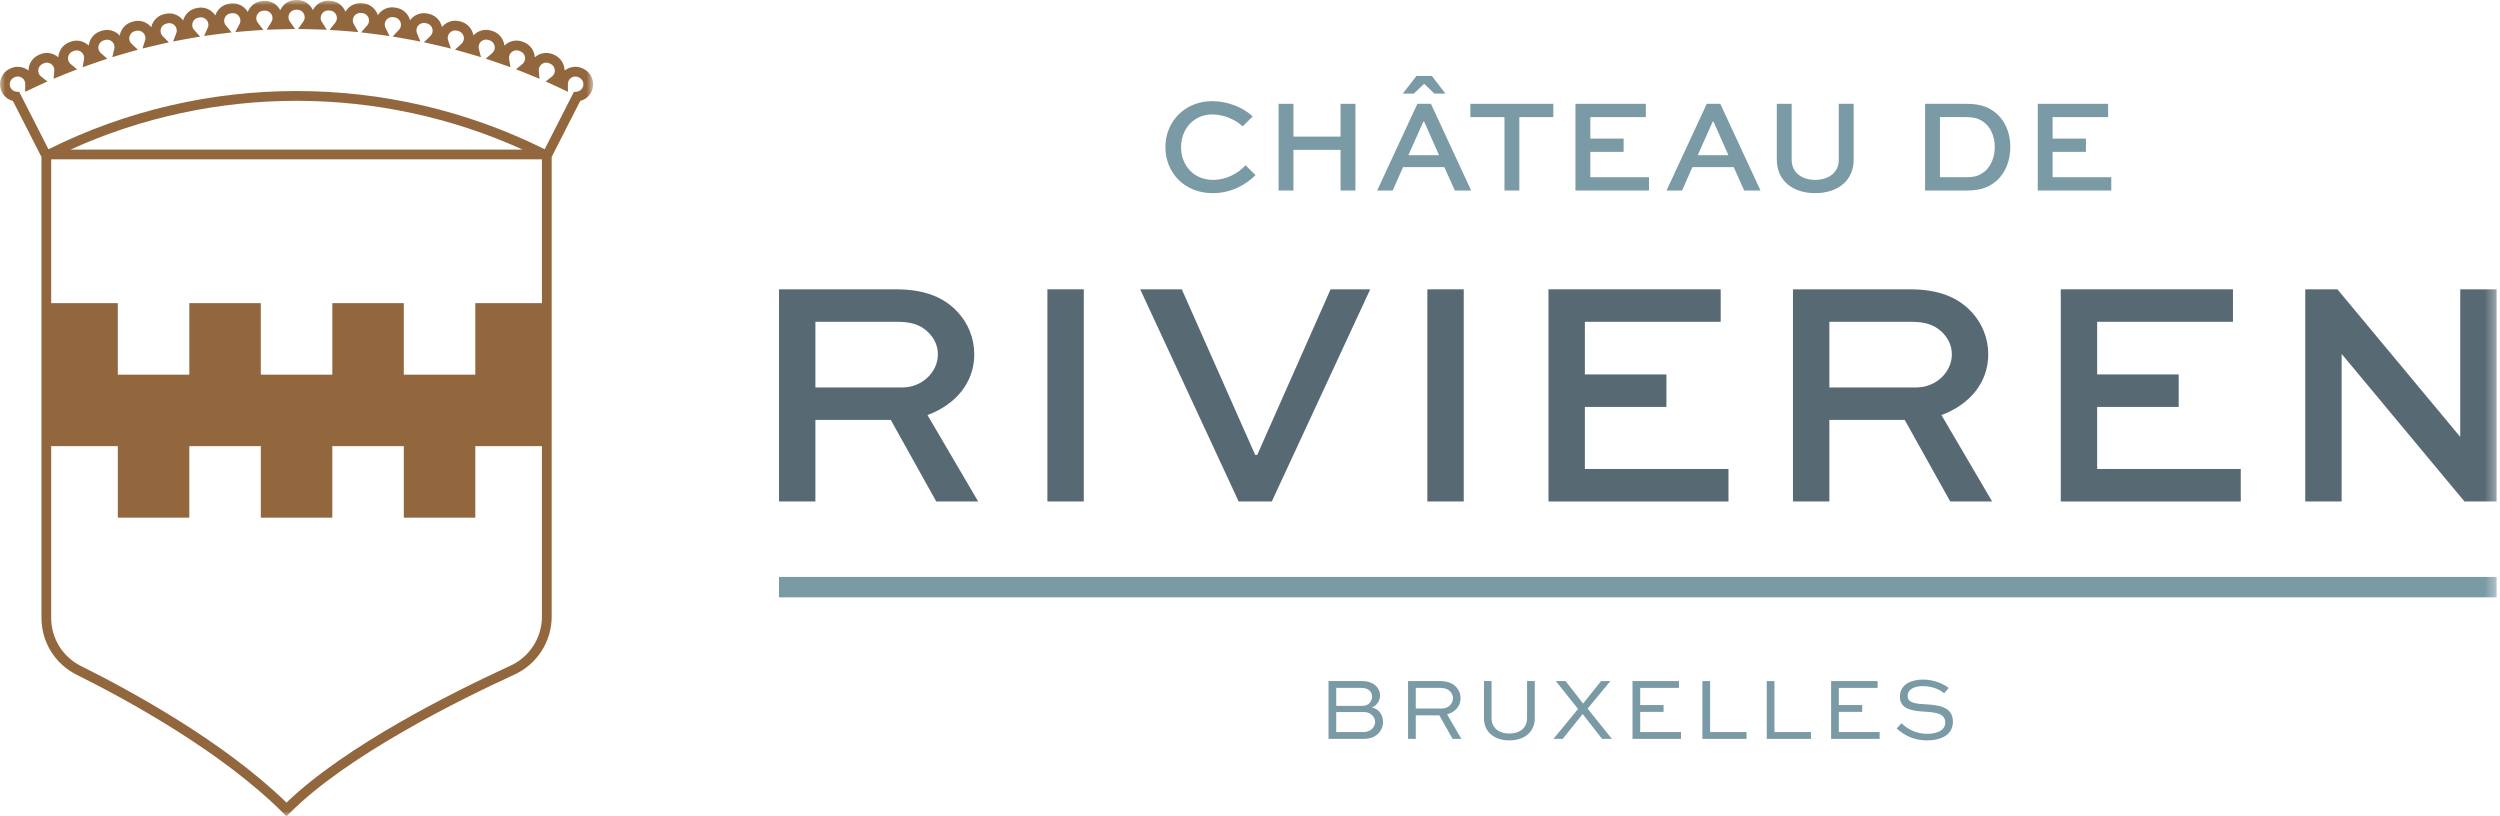 <svg xmlns="http://www.w3.org/2000/svg" width="245" height="80" viewBox="0 0 245 80" fill="none"><mask id="mask0" maskUnits="userSpaceOnUse" x="0" y="0" width="59" height="80"><path fill-rule="evenodd" clip-rule="evenodd" d="M0 0H58.127V80H0V0Z" fill="white"></path></mask><g mask="url(#mask0)"><path fill-rule="evenodd" clip-rule="evenodd" d="M57.094 8.591C56.979 8.817 56.758 8.966 56.502 8.988L56.239 9.011L53.378 14.627C45.747 10.823 37.405 8.921 29.063 8.921C20.722 8.921 12.379 10.823 4.749 14.627L1.888 9.011L1.625 8.988C1.369 8.966 1.147 8.817 1.033 8.591C0.85 8.23 0.995 7.788 1.357 7.605L1.41 7.577C1.771 7.395 2.213 7.54 2.396 7.9C2.449 8.005 2.475 8.118 2.474 8.237L2.468 8.998L3.156 8.672C3.414 8.549 3.674 8.429 3.934 8.31L4.649 7.984L4.03 7.5C3.933 7.425 3.859 7.332 3.812 7.224C3.646 6.855 3.812 6.421 4.181 6.255L4.295 6.205C4.665 6.041 5.099 6.208 5.263 6.578C5.314 6.692 5.334 6.816 5.323 6.94L5.253 7.722L5.98 7.423C6.253 7.311 6.527 7.199 6.801 7.091L7.554 6.794L6.93 6.28C6.831 6.198 6.758 6.097 6.713 5.978C6.642 5.795 6.647 5.596 6.727 5.416C6.806 5.237 6.951 5.1 7.134 5.03L7.25 4.985C7.628 4.841 8.053 5.032 8.196 5.41C8.243 5.532 8.255 5.66 8.234 5.79L8.101 6.588L8.863 6.318C9.15 6.217 9.438 6.117 9.726 6.02L10.511 5.756L9.888 5.21C9.789 5.123 9.716 5.011 9.675 4.887C9.615 4.7 9.63 4.502 9.719 4.327C9.808 4.152 9.96 4.023 10.147 3.962L10.264 3.924C10.45 3.864 10.649 3.88 10.823 3.969C10.998 4.059 11.127 4.211 11.187 4.398C11.228 4.525 11.233 4.661 11.201 4.793L11.006 5.599L11.801 5.362C12.1 5.274 12.399 5.187 12.699 5.103L13.512 4.875L12.897 4.296C12.798 4.203 12.727 4.085 12.692 3.954C12.587 3.563 12.819 3.16 13.208 3.055L13.329 3.023C13.518 2.972 13.716 2.999 13.886 3.098C14.055 3.195 14.176 3.354 14.227 3.543C14.262 3.677 14.259 3.817 14.217 3.951L13.963 4.756L14.784 4.557C15.093 4.482 15.402 4.41 15.712 4.34L16.548 4.151L15.947 3.54C15.848 3.44 15.781 3.315 15.752 3.178C15.668 2.783 15.922 2.393 16.318 2.309L16.436 2.284C16.832 2.2 17.223 2.454 17.307 2.849C17.336 2.988 17.324 3.132 17.273 3.264L16.964 4.065L17.806 3.905C18.124 3.845 18.441 3.788 18.759 3.733L19.615 3.586L19.031 2.942C18.934 2.836 18.872 2.706 18.849 2.566C18.786 2.167 19.059 1.79 19.457 1.726L19.572 1.708C19.766 1.678 19.961 1.724 20.121 1.84C20.28 1.955 20.384 2.125 20.414 2.319C20.437 2.462 20.417 2.607 20.357 2.739L19.998 3.527L20.856 3.409C21.181 3.365 21.506 3.322 21.831 3.283L22.702 3.178L22.14 2.504C22.047 2.392 21.989 2.257 21.974 2.113C21.953 1.918 22.01 1.726 22.133 1.574C22.256 1.422 22.431 1.326 22.627 1.306L22.748 1.293C22.942 1.272 23.133 1.328 23.285 1.451C23.438 1.575 23.533 1.75 23.554 1.945C23.569 2.092 23.541 2.238 23.472 2.367L23.058 3.142L23.933 3.068C24.262 3.04 24.592 3.015 24.921 2.992L25.807 2.931L25.268 2.227C25.177 2.108 25.126 1.969 25.117 1.822C25.095 1.418 25.405 1.071 25.809 1.049L25.93 1.042C26.127 1.032 26.314 1.097 26.46 1.229C26.606 1.36 26.692 1.54 26.702 1.736C26.71 1.886 26.674 2.032 26.595 2.159L26.131 2.915L27.018 2.885C27.353 2.873 27.688 2.865 28.023 2.859L28.921 2.843L28.405 2.108C28.318 1.985 28.272 1.84 28.272 1.69C28.271 1.494 28.347 1.31 28.486 1.171C28.624 1.032 28.807 0.955 29.004 0.954L29.127 0.954C29.53 0.954 29.86 1.282 29.861 1.685C29.861 1.837 29.815 1.983 29.727 2.108L29.211 2.844L30.11 2.859C30.448 2.865 30.787 2.874 31.125 2.886L32.031 2.916L31.543 2.152C31.461 2.023 31.421 1.875 31.429 1.723C31.439 1.526 31.525 1.344 31.671 1.212C31.816 1.082 32.001 1.015 32.199 1.027L32.321 1.032C32.726 1.054 33.037 1.4 33.016 1.804C33.008 1.955 32.953 2.099 32.858 2.22L32.294 2.93L33.199 2.992C33.538 3.015 33.877 3.041 34.215 3.069L35.116 3.146L34.671 2.359C34.596 2.226 34.564 2.075 34.579 1.924C34.599 1.729 34.694 1.554 34.846 1.43C34.998 1.306 35.189 1.25 35.384 1.27L35.505 1.282C35.7 1.302 35.876 1.397 35.999 1.549C36.123 1.701 36.18 1.892 36.16 2.087C36.144 2.238 36.083 2.379 35.982 2.494L35.386 3.174L36.284 3.281C36.619 3.322 36.953 3.366 37.288 3.411L38.175 3.533L37.781 2.729C37.714 2.593 37.691 2.442 37.714 2.293C37.745 2.099 37.849 1.928 38.008 1.813C38.166 1.698 38.36 1.65 38.552 1.682L38.675 1.701C38.869 1.732 39.038 1.837 39.154 1.996C39.269 2.154 39.315 2.348 39.284 2.541C39.26 2.688 39.194 2.824 39.091 2.931L38.472 3.579L39.354 3.731C39.681 3.787 40.008 3.846 40.334 3.908L41.199 4.072L40.865 3.258C40.808 3.122 40.795 2.973 40.826 2.828C40.867 2.636 40.979 2.472 41.144 2.365C41.308 2.258 41.504 2.221 41.695 2.262L41.817 2.288C42.008 2.33 42.172 2.443 42.279 2.607C42.385 2.772 42.421 2.968 42.38 3.16C42.349 3.301 42.279 3.429 42.175 3.53L41.546 4.143L42.403 4.337C42.719 4.409 43.036 4.483 43.352 4.559L44.186 4.762L43.916 3.946C43.871 3.81 43.867 3.665 43.904 3.526C44.01 3.136 44.413 2.903 44.804 3.008L44.921 3.04C45.312 3.145 45.544 3.549 45.439 3.939C45.402 4.074 45.329 4.195 45.226 4.289L44.591 4.868L45.418 5.1C45.723 5.186 46.027 5.274 46.33 5.363L47.133 5.602L46.928 4.79C46.895 4.656 46.899 4.516 46.942 4.386C47.068 4.002 47.482 3.791 47.867 3.916L47.982 3.953C48.169 4.014 48.32 4.144 48.409 4.319C48.498 4.493 48.513 4.692 48.452 4.878C48.411 5.005 48.336 5.118 48.235 5.205L47.603 5.751L48.395 6.018C48.684 6.116 48.974 6.216 49.263 6.318L50.028 6.589L49.892 5.789C49.87 5.657 49.882 5.528 49.929 5.405C49.999 5.222 50.136 5.077 50.315 4.997C50.494 4.917 50.694 4.912 50.876 4.981L50.992 5.026C51.369 5.172 51.558 5.597 51.413 5.974C51.366 6.094 51.293 6.196 51.194 6.277L50.566 6.791L51.32 7.089C51.596 7.198 51.87 7.309 52.144 7.422L52.871 7.722L52.801 6.938C52.789 6.813 52.81 6.691 52.861 6.576C53.026 6.206 53.46 6.039 53.829 6.204L53.943 6.254C54.312 6.42 54.477 6.855 54.311 7.224C54.263 7.331 54.19 7.423 54.093 7.499L53.474 7.982L54.188 8.309C54.45 8.428 54.711 8.549 54.971 8.672L55.658 8.997L55.652 8.237C55.651 8.118 55.678 8.005 55.731 7.901C55.913 7.54 56.356 7.395 56.716 7.577L56.77 7.605C57.131 7.788 57.277 8.23 57.094 8.591V8.591ZM50.034 65.233C44.251 67.888 33.815 73.12 28.075 78.656C21.962 72.693 12.876 67.729 7.947 65.276C6.14 64.376 5.016 62.563 5.016 60.544V43.722H11.546V50.729H18.553V43.722H25.56V50.729H32.567V43.722H39.573V50.729H46.58V43.722H53.11V60.43C53.11 62.49 51.903 64.375 50.034 65.233V65.233ZM6.912 14.659C20.948 8.288 37.179 8.288 51.214 14.659H6.912ZM46.58 29.708V36.715H39.573V29.708H32.567V36.715H25.56V29.708H18.553V36.715H11.546V29.708H5.016V15.614H53.11V29.708H46.58ZM57.202 6.754L57.148 6.726C56.539 6.418 55.83 6.515 55.33 6.915C55.325 6.275 54.955 5.663 54.332 5.383L54.217 5.332C53.595 5.055 52.892 5.187 52.413 5.611C52.373 4.971 51.971 4.381 51.334 4.136L51.218 4.091C50.797 3.93 50.339 3.942 49.926 4.126C49.74 4.209 49.574 4.323 49.433 4.461C49.41 4.263 49.352 4.069 49.259 3.886C49.055 3.484 48.706 3.186 48.277 3.047L48.163 3.009C47.514 2.797 46.829 3.001 46.395 3.473C46.29 2.842 45.828 2.296 45.169 2.119L45.052 2.087C44.393 1.912 43.72 2.15 43.311 2.643C43.268 2.449 43.191 2.262 43.08 2.09C42.835 1.711 42.457 1.45 42.017 1.356L41.894 1.33C41.453 1.235 41.002 1.319 40.624 1.565C40.452 1.677 40.305 1.816 40.187 1.975C40.134 1.784 40.046 1.602 39.926 1.436C39.662 1.071 39.271 0.831 38.825 0.76L38.702 0.74C38.257 0.67 37.812 0.776 37.448 1.041C37.281 1.162 37.141 1.309 37.031 1.476C36.968 1.286 36.869 1.107 36.739 0.947C36.455 0.597 36.051 0.379 35.603 0.333L35.482 0.321C35.033 0.274 34.594 0.405 34.244 0.69C34.085 0.82 33.953 0.974 33.852 1.146C33.616 0.551 33.051 0.116 32.37 0.08L32.247 0.074C31.797 0.051 31.366 0.203 31.032 0.504C30.878 0.643 30.753 0.805 30.661 0.984C30.393 0.404 29.804 -7.62939e-05 29.122 -7.62939e-05L29.001 0C28.55 0.002 28.127 0.178 27.809 0.498C27.664 0.644 27.549 0.812 27.466 0.993C27.374 0.816 27.25 0.656 27.097 0.519C26.761 0.217 26.327 0.064 25.879 0.09L25.757 0.096C25.078 0.134 24.514 0.57 24.279 1.165C24.178 0.993 24.045 0.839 23.885 0.709C23.534 0.426 23.095 0.296 22.647 0.344L22.526 0.357C22.078 0.405 21.675 0.624 21.391 0.974C21.261 1.135 21.164 1.315 21.1 1.506C20.99 1.338 20.848 1.19 20.681 1.068C20.315 0.803 19.869 0.696 19.424 0.766L19.308 0.784C18.636 0.891 18.119 1.384 17.948 2.001C17.566 1.485 16.907 1.209 16.239 1.35L16.12 1.376C15.453 1.517 14.962 2.036 14.822 2.661C14.696 2.507 14.542 2.375 14.364 2.272C13.974 2.046 13.52 1.985 13.084 2.101L12.962 2.134C12.305 2.31 11.843 2.854 11.736 3.484C11.602 3.337 11.441 3.214 11.259 3.121C10.858 2.915 10.4 2.877 9.97 3.017L9.851 3.055C9.423 3.194 9.074 3.493 8.869 3.894C8.776 4.077 8.718 4.271 8.695 4.469C8.239 4.021 7.546 3.852 6.91 4.094L6.792 4.139C6.371 4.301 6.038 4.617 5.855 5.029C5.772 5.216 5.724 5.413 5.712 5.613C5.232 5.189 4.53 5.057 3.908 5.333L3.792 5.384C3.17 5.662 2.799 6.273 2.794 6.913C2.293 6.515 1.585 6.419 0.978 6.727L0.925 6.754C0.095 7.174 -0.239 8.192 0.182 9.022C0.404 9.46 0.798 9.772 1.266 9.892L4.063 15.381V60.544C4.063 62.928 5.388 65.068 7.522 66.13C12.49 68.602 21.721 73.648 27.737 79.663L28.074 80L28.411 79.663C33.965 74.109 44.592 68.782 50.432 66.1C52.639 65.087 54.064 62.862 54.064 60.43V15.381L56.861 9.892C57.329 9.772 57.723 9.46 57.945 9.022C58.365 8.192 58.032 7.174 57.202 6.754V6.754Z" fill="#93673D"></path></g><path fill-rule="evenodd" clip-rule="evenodd" d="M123.042 17.16C122.131 18.071 120.7 18.929 118.853 18.929C116.056 18.929 114.209 16.912 114.209 14.415C114.209 11.957 116.069 9.914 118.788 9.914C120.336 9.914 121.819 10.525 122.768 11.41L121.78 12.386C121.025 11.67 119.855 11.215 118.814 11.215C116.953 11.215 115.744 12.672 115.744 14.428C115.744 16.197 116.98 17.628 118.879 17.628C120.206 17.628 121.338 16.978 122.066 16.197L123.042 17.16Z" fill="#7A9AA5"></path><path fill-rule="evenodd" clip-rule="evenodd" d="M125.3 18.669V10.174H126.757V13.387H131.375V10.174H132.832V18.669H131.375V14.688H126.757V18.669H125.3Z" fill="#7A9AA5"></path><path fill-rule="evenodd" clip-rule="evenodd" d="M138.02 15.208H141.025L139.568 11.917H139.49L138.02 15.208ZM138.813 7.442H140.323L141.65 9.172H140.57L139.568 8.21L138.554 9.172H137.474L138.813 7.442ZM138.904 10.174H140.232L144.173 18.669H142.573L141.546 16.379H137.5L136.485 18.669H134.963L138.904 10.174Z" fill="#7A9AA5"></path><path fill-rule="evenodd" clip-rule="evenodd" d="M144.095 10.174H152.226V11.475H148.895V18.669H147.438V11.475H144.095V10.174Z" fill="#7A9AA5"></path><path fill-rule="evenodd" clip-rule="evenodd" d="M159.116 14.883H155.851V17.368H161.601V18.669H154.394V10.174H161.289V11.475H155.851V13.582H159.116V14.883Z" fill="#7A9AA5"></path><path fill-rule="evenodd" clip-rule="evenodd" d="M166.377 15.208H169.382L167.925 11.917H167.847L166.377 15.208ZM167.262 10.174H168.589L172.53 18.669H170.931L169.903 16.379H165.857L164.842 18.669H163.32L167.262 10.174Z" fill="#7A9AA5"></path><path fill-rule="evenodd" clip-rule="evenodd" d="M181.659 10.174V15.651C181.659 17.745 180.046 18.929 177.886 18.929C175.74 18.929 174.127 17.745 174.127 15.651V10.174H175.584V15.651C175.584 16.926 176.598 17.628 177.886 17.628C179.187 17.628 180.202 16.926 180.202 15.651V10.174H181.659Z" fill="#7A9AA5"></path><path fill-rule="evenodd" clip-rule="evenodd" d="M192.666 17.368C193.745 17.368 194.11 17.12 194.617 16.704C195.164 16.158 195.489 15.326 195.489 14.415C195.489 13.53 195.203 12.737 194.669 12.19C194.188 11.748 193.732 11.475 192.666 11.475H190.116V17.368H192.666ZM188.659 18.669V10.174H192.731C194.266 10.174 195.125 10.603 195.853 11.306C196.607 12.086 197.011 13.179 197.011 14.415C197.011 15.69 196.569 16.848 195.762 17.628C195.033 18.279 194.266 18.669 192.731 18.669H188.659Z" fill="#7A9AA5"></path><path fill-rule="evenodd" clip-rule="evenodd" d="M204.421 14.883H201.155V17.368H206.905V18.669H199.699V10.174H206.593V11.475H201.155V13.582H204.421V14.883Z" fill="#7A9AA5"></path><path fill-rule="evenodd" clip-rule="evenodd" d="M79.909 31.537V37.969H88.442C90.321 37.969 91.913 36.504 91.913 34.721C91.913 33.925 91.594 33.225 91.053 32.652C90.066 31.633 88.92 31.537 87.805 31.537H79.909ZM76.343 49.146V28.353H87.805C90.576 28.353 92.486 29.117 93.823 30.55C94.874 31.665 95.479 33.129 95.479 34.721C95.479 37.523 93.632 39.657 90.894 40.676L95.861 49.146H91.753L87.296 41.153H79.909V49.146H76.343Z" fill="#576A74"></path><mask id="mask1" maskUnits="userSpaceOnUse" x="0" y="0" width="245" height="80"><path fill-rule="evenodd" clip-rule="evenodd" d="M0 80H244.669V0H0V80Z" fill="white"></path></mask><g mask="url(#mask1)"><path fill-rule="evenodd" clip-rule="evenodd" d="M102.646 49.145H106.213V28.353H102.646V49.145Z" fill="#576A74"></path><path fill-rule="evenodd" clip-rule="evenodd" d="M134.283 28.353L124.636 49.145H121.388L111.74 28.353H115.816L123.012 44.592H123.203L130.399 28.353H134.283Z" fill="#576A74"></path><path fill-rule="evenodd" clip-rule="evenodd" d="M139.881 49.145H143.447V28.353H139.881V49.145Z" fill="#576A74"></path><path fill-rule="evenodd" clip-rule="evenodd" d="M163.31 39.88H155.317V45.961H169.391V49.146H151.751V28.353H168.627V31.537H155.317V36.695H163.31V39.88Z" fill="#576A74"></path><path fill-rule="evenodd" clip-rule="evenodd" d="M179.278 31.537V37.969H187.811C189.69 37.969 191.282 36.504 191.282 34.721C191.282 33.925 190.963 33.225 190.422 32.652C189.435 31.633 188.289 31.537 187.174 31.537H179.278ZM175.711 49.146V28.353H187.174C189.945 28.353 191.855 29.117 193.192 30.55C194.243 31.665 194.848 33.129 194.848 34.721C194.848 37.523 193.001 39.657 190.263 40.676L195.23 49.146H191.122L186.664 41.153H179.278V49.146H175.711Z" fill="#576A74"></path><path fill-rule="evenodd" clip-rule="evenodd" d="M213.513 39.88H205.521V45.961H219.595V49.146H201.955V28.353H218.83V31.537H205.521V36.695H213.513V39.88Z" fill="#576A74"></path><path fill-rule="evenodd" clip-rule="evenodd" d="M244.669 28.353V49.145H241.517L229.513 34.721H229.481V49.145H225.914V28.353H229.067L241.071 42.777H241.103V28.353H244.669Z" fill="#576A74"></path><path fill-rule="evenodd" clip-rule="evenodd" d="M130.951 69.781V71.742H133.596C133.926 71.742 134.247 71.646 134.464 71.43C134.655 71.248 134.759 70.996 134.759 70.744C134.759 70.501 134.655 70.276 134.49 70.111C134.299 69.912 134.021 69.781 133.709 69.781H130.951ZM130.951 67.413V69.174H133.51C133.779 69.174 134.021 69.096 134.195 68.923C134.368 68.75 134.464 68.515 134.464 68.272C134.464 68.046 134.377 67.847 134.23 67.691C134.03 67.5 133.761 67.413 133.406 67.413H130.951ZM130.196 72.41V66.746H133.484C134.117 66.746 134.568 66.945 134.863 67.24C135.106 67.483 135.245 67.787 135.245 68.133C135.245 68.68 134.906 69.174 134.438 69.33C135.123 69.469 135.539 70.059 135.539 70.753C135.539 71.16 135.392 71.577 135.028 71.924C134.724 72.21 134.325 72.41 133.57 72.41H130.196Z" fill="#7A9AA5"></path><path fill-rule="evenodd" clip-rule="evenodd" d="M138.746 67.413V69.435H141.304C141.929 69.435 142.389 68.975 142.389 68.42C142.389 68.168 142.285 67.934 142.12 67.761C141.842 67.483 141.504 67.413 141.114 67.413H138.746ZM137.991 72.41V66.745H141.114C141.842 66.745 142.346 66.945 142.701 67.318C142.979 67.613 143.135 67.994 143.135 68.428C143.135 69.192 142.615 69.79 141.816 70.007L143.213 72.41H142.354L141.053 70.103H138.746V72.41H137.991Z" fill="#7A9AA5"></path><path fill-rule="evenodd" clip-rule="evenodd" d="M150.408 66.746V70.397C150.408 71.777 149.341 72.558 147.909 72.558C146.495 72.558 145.429 71.777 145.429 70.397V66.746H146.174V70.397C146.174 71.361 146.938 71.889 147.909 71.889C148.898 71.889 149.653 71.361 149.653 70.397V66.746H150.408Z" fill="#7A9AA5"></path><path fill-rule="evenodd" clip-rule="evenodd" d="M157.816 66.746L155.586 69.443L157.963 72.41H157L155.1 69.972L153.149 72.41H152.238L154.649 69.478L152.472 66.746H153.426L155.144 68.949L156.905 66.746H157.816Z" fill="#7A9AA5"></path><path fill-rule="evenodd" clip-rule="evenodd" d="M163.03 69.764H160.74V71.742H164.739V72.41H159.985V66.745H164.539V67.413H160.74V69.096H163.03V69.764Z" fill="#7A9AA5"></path><path fill-rule="evenodd" clip-rule="evenodd" d="M167.588 66.746V71.742H171.162V72.41H166.833V66.746H167.588Z" fill="#7A9AA5"></path><path fill-rule="evenodd" clip-rule="evenodd" d="M173.896 66.746V71.742H177.47V72.41H173.141V66.746H173.896Z" fill="#7A9AA5"></path><path fill-rule="evenodd" clip-rule="evenodd" d="M182.494 69.764H180.204V71.742H184.203V72.41H179.449V66.745H184.004V67.413H180.204V69.096H182.494V69.764Z" fill="#7A9AA5"></path><path fill-rule="evenodd" clip-rule="evenodd" d="M190.521 67.943C190.182 67.639 189.463 67.24 188.421 67.24C187.693 67.24 186.947 67.5 186.947 68.212C186.947 68.94 187.884 68.975 188.803 69.027C189.792 69.096 191.388 69.192 191.388 70.71C191.388 72.028 190.217 72.558 188.856 72.558C187.416 72.558 186.496 71.959 185.88 71.395L186.34 70.874C186.817 71.317 187.606 71.915 188.872 71.915C189.836 71.915 190.634 71.569 190.634 70.805C190.634 69.955 189.766 69.825 188.803 69.755C187.58 69.678 186.192 69.591 186.192 68.281C186.192 66.988 187.433 66.598 188.448 66.598C189.619 66.598 190.538 67.067 190.972 67.422L190.521 67.943Z" fill="#7A9AA5"></path><path d="M76.342 57.539H244.669" stroke="#7A9AA5" stroke-width="2"></path></g></svg>